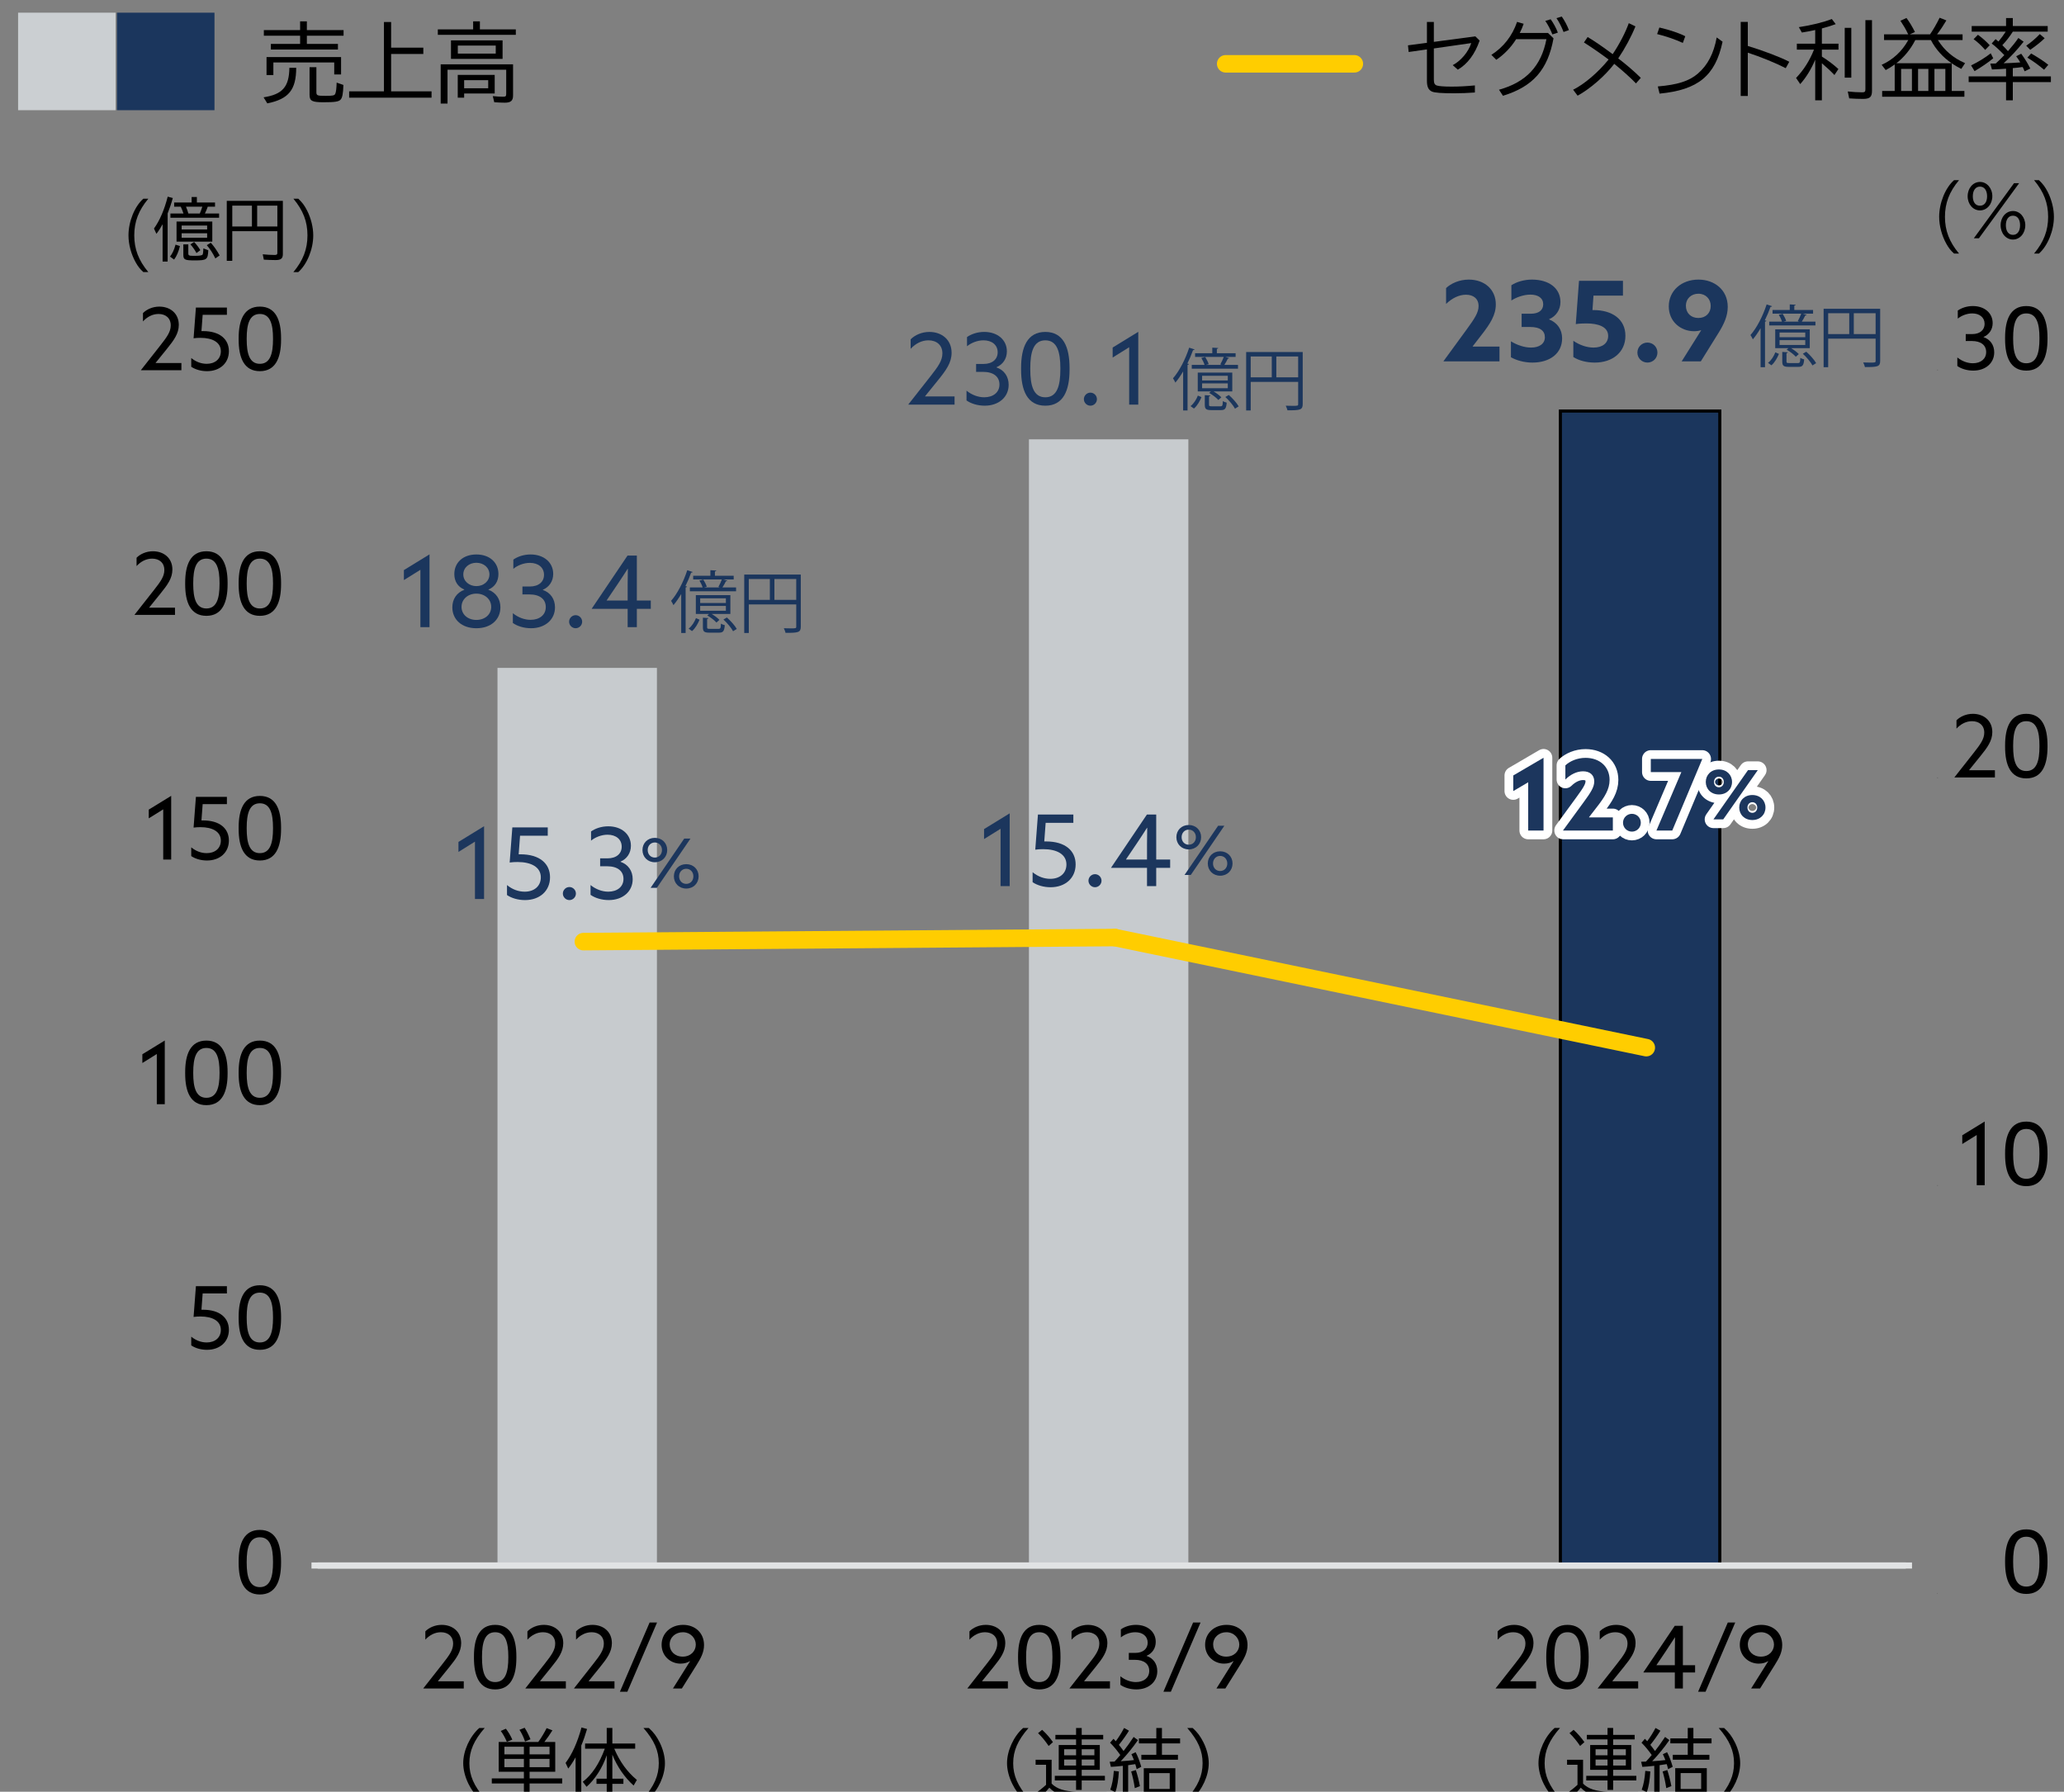 <?xml version="1.0" encoding="UTF-8"?>
<svg id="_レイヤー_3" data-name="レイヤー_3" xmlns="http://www.w3.org/2000/svg" width="334" height="290" version="1.1" viewBox="0 0 334 290">
  <rect x="0" y="0" width="334" height="290" fill="#808080" stroke="none"/>
  <!-- Generator: Adobe Illustrator 29.0.1, SVG Export Plug-In . SVG Version: 2.1.0 Build 192)  -->
  <g>
    <path d="M146.995,65.488v-.032l3.585-4.562c1.232-1.568,1.921-2.529,1.921-3.697,0-1.377-.977-2.113-2.257-2.113-1.104,0-2.097.528-2.881,1.377v-1.537c.672-.688,1.792-1.2,3.025-1.2,2.017,0,3.601,1.265,3.601,3.378,0,1.6-.896,2.832-2.193,4.434l-2.097,2.593.016.032h4.754v1.328h-7.475Z" fill="#1b365d"/>
    <path d="M156.403,64.816v-1.585c.865.704,1.905,1.072,2.865,1.072,1.44,0,2.465-.784,2.465-2.065,0-1.264-.944-2.049-2.657-2.049h-1.121v-1.279h1.185c1.473,0,2.305-.785,2.305-1.889,0-1.201-.944-1.938-2.289-1.938-.977,0-1.985.4-2.673.961v-1.489c.688-.479,1.665-.832,2.785-.832,2.145,0,3.666,1.28,3.666,3.153,0,1.184-.656,2.129-1.681,2.561v.032c1.249.433,1.969,1.473,1.969,2.817,0,1.984-1.601,3.377-3.874,3.377-1.152,0-2.225-.336-2.945-.848Z" fill="#1b365d"/>
    <path d="M165.235,59.838v-.288c0-3.329.992-5.826,3.921-5.826s3.922,2.497,3.922,5.826v.288c0,3.33-.993,5.826-3.922,5.826s-3.921-2.496-3.921-5.826ZM171.589,59.79v-.192c0-2.576-.496-4.514-2.433-4.514s-2.433,1.938-2.433,4.514v.192c0,2.577.496,4.514,2.433,4.514s2.433-1.937,2.433-4.514Z" fill="#1b365d"/>
    <path d="M175.395,64.607c0-.576.48-1.057,1.057-1.057s1.056.48,1.056,1.057-.48,1.057-1.056,1.057-1.057-.48-1.057-1.057Z" fill="#1b365d"/>
    <path d="M182.724,56.205l-2.673,1.664v-1.617l4.146-2.545v11.781h-1.473v-9.283Z" fill="#1b365d"/>
    <path d="M191.456,60.119c-.396.672-.814,1.287-1.254,1.805-.088-.176-.264-.528-.385-.693,1.012-1.145,2.002-3.059,2.618-4.961l.869.285c-.022.077-.11.121-.242.11-.264.737-.572,1.474-.924,2.179l.253.076c-.011.066-.077.121-.22.144v7.371h-.715v-6.315ZM194.426,64.278c-.264.627-.66,1.375-1.221,1.849l-.55-.396c.539-.407.957-1.111,1.188-1.705l.583.253ZM195.142,59.063h2.563l-.231-.089c.187-.329.429-.846.561-1.209h-4.643v-.595h2.784v-.901l.957.055c-.011.076-.077.132-.22.154v.692h3.037v.595h-1.672l.638.197c-.033.066-.11.1-.231.1-.132.285-.352.693-.561,1.001h2.211v.616h-7.481v-.616h2.068c-.088-.308-.308-.781-.517-1.122l.627-.154c.231.363.473.836.561,1.155l-.451.121ZM199.41,60.307v3.047h-3.025c.484.287.979.66,1.254.957l-.484.43c-.308-.352-.935-.836-1.485-1.145l.286-.242h-2.134v-3.047h5.589ZM198.684,61.582v-.758h-4.159v.758h4.159ZM198.684,62.837v-.781h-4.159v.781h4.159ZM195.647,65.5c0,.23.055.264.462.264h1.375c.319,0,.374-.088.396-.848.154.11.429.198.627.254-.077.979-.275,1.209-.946,1.209h-1.518c-.869,0-1.079-.176-1.079-.869v-1.551l.892.055c-.011.078-.066.133-.209.154v1.332ZM199.85,66.148c-.286-.539-.946-1.331-1.562-1.893l.561-.33c.605.539,1.298,1.31,1.595,1.849l-.594.374Z" fill="#1b365d"/>
    <path d="M210.806,56.973v8.428c0,.957-.418,1.012-2.464,1.012-.044-.209-.176-.539-.286-.748.396.012.771.022,1.078.022.869,0,.936,0,.936-.286v-3.586h-7.679v4.62h-.737v-9.462h9.153ZM202.39,57.699v3.377h3.41v-3.377h-3.41ZM206.538,61.076h3.532v-3.377h-3.532v3.377Z" fill="#1b365d"/>
  </g>
  <g>
    <path d="M233.594,58.488v-.036l3.745-5.132c1.26-1.729,1.927-2.719,1.927-3.781,0-1.188-.828-1.836-2.035-1.836-1.134,0-2.269.559-3.223,1.494v-2.574c.811-.756,2.143-1.369,3.673-1.369,2.557,0,4.375,1.604,4.375,4.016,0,1.711-.9,3.115-2.269,4.879l-1.477,1.909.018.036h4.321v2.395h-9.057Z" fill="#1b365d"/>
    <path d="M244.502,57.822v-2.574c1.044.629,2.197,1.008,3.259,1.008,1.332,0,2.232-.612,2.232-1.675,0-1.044-.792-1.656-2.359-1.656h-1.404v-2.144h1.458c1.386,0,2.035-.629,2.035-1.529,0-1.009-.81-1.566-2.071-1.566-1.098,0-2.287.432-3.079.953v-2.467c.81-.539,2.035-.918,3.331-.918,2.791,0,4.609,1.423,4.609,3.638,0,1.242-.72,2.305-1.836,2.772v.036c1.333.522,2.107,1.639,2.107,3.062,0,2.43-1.963,3.925-4.808,3.925-1.314,0-2.593-.36-3.475-.864Z" fill="#1b365d"/>
    <path d="M257.859,47.848l-.162,2.34h.198c2.935,0,5.132,1.441,5.132,4.16,0,2.646-2.053,4.339-4.97,4.339-1.333,0-2.593-.343-3.457-.9v-2.629c1.008.702,2.197,1.099,3.277,1.099,1.44,0,2.359-.721,2.359-1.891,0-1.513-1.674-2.017-3.511-2.017-.504,0-1.188.019-1.729.108l.522-7.004h7.112v2.395h-4.771Z" fill="#1b365d"/>
    <path d="M264.967,57.066c0-.919.738-1.621,1.621-1.621s1.621.702,1.621,1.621-.738,1.62-1.621,1.62-1.621-.702-1.621-1.62Z" fill="#1b365d"/>
    <path d="M274.851,45.254c2.593,0,4.735,1.675,4.735,4.412,0,1.439-.576,2.754-1.513,4.249l-2.845,4.573h-3.097l3.151-5.023-.018-.018c-.342.107-.72.162-1.134.162-2.143,0-4.087-1.549-4.087-4.016,0-2.521,2.035-4.34,4.808-4.34ZM276.831,49.521c0-1.116-.792-1.98-1.999-1.98-1.134,0-2.017.774-2.017,1.963,0,1.135.792,1.963,2.017,1.963s1.999-.828,1.999-1.945Z" fill="#1b365d"/>
    <path d="M284.903,53.119c-.396.672-.814,1.287-1.254,1.805-.088-.176-.264-.528-.385-.693,1.012-1.145,2.002-3.059,2.618-4.961l.869.285c-.022.077-.11.121-.242.11-.264.737-.572,1.474-.924,2.179l.253.076c-.011.066-.077.121-.22.144v7.371h-.715v-6.315ZM287.873,57.278c-.264.627-.66,1.375-1.221,1.849l-.55-.396c.539-.407.957-1.111,1.188-1.705l.583.253ZM288.588,52.063h2.563l-.231-.089c.187-.329.429-.846.561-1.209h-4.643v-.595h2.783v-.901l.957.055c-.011.076-.077.132-.22.154v.692h3.036v.595h-1.672l.638.197c-.033.066-.11.1-.231.1-.132.285-.352.693-.561,1.001h2.211v.616h-7.481v-.616h2.068c-.088-.308-.308-.781-.517-1.122l.627-.154c.231.363.473.836.561,1.155l-.451.121ZM292.857,53.307v3.047h-3.025c.484.287.979.66,1.254.957l-.484.43c-.308-.352-.935-.836-1.485-1.145l.286-.242h-2.134v-3.047h5.589ZM292.131,54.582v-.758h-4.159v.758h4.159ZM292.131,55.837v-.781h-4.159v.781h4.159ZM289.094,58.5c0,.23.055.264.462.264h1.375c.319,0,.374-.088.396-.848.154.11.429.198.627.254-.077.979-.275,1.209-.946,1.209h-1.518c-.869,0-1.079-.176-1.079-.869v-1.551l.891.055c-.011.078-.066.133-.209.154v1.332ZM293.297,59.148c-.286-.539-.946-1.331-1.562-1.893l.561-.33c.605.539,1.298,1.31,1.595,1.849l-.594.374Z" fill="#1b365d"/>
    <path d="M304.253,49.973v8.428c0,.957-.418,1.012-2.464,1.012-.044-.209-.176-.539-.286-.748.396.012.771.022,1.078.022.869,0,.936,0,.936-.286v-3.586h-7.679v4.62h-.737v-9.462h9.153ZM295.837,50.699v3.377h3.411v-3.377h-3.411ZM299.984,54.076h3.532v-3.377h-3.532v3.377Z" fill="#1b365d"/>
  </g>
  <rect id="_長方形_1174-3" data-name="長方形_1174-3" x=".457" y="-10.761" width="334" height="290" fill="none"/>
  <g>
    <path d="M232.028,3.556v3.222l6.71-.896.7.686c-.771,2.214-1.975,3.811-3.53,4.707l-.826-.729c1.331-.7,2.55-2.157,2.998-3.572l-6.052.869v5.015c0,.603.126.854.477.98.308.112,1.177.182,2.354.182,1.261,0,2.325-.056,3.81-.195v1.148c-1.135.084-2.199.126-3.361.126-2.031,0-3.096-.084-3.559-.267-.588-.252-.84-.771-.84-1.736v-5.099l-2.956.42-.112-1.079,3.068-.406v-3.375h1.12Z"/>
    <path d="M251.394,6.203c-.925,5.084-3.307,7.802-8.181,9.301l-.645-.98c4.398-1.219,6.85-3.838,7.676-8.181h-4.902c-.826,1.331-1.975,2.507-3.208,3.334l-.798-.799c1.975-1.261,3.39-3.081,4.16-5.337l1.064.309c-.168.504-.378.994-.631,1.484h4.567l.896.869ZM251.211,5.572c-.28-.729-.729-1.597-1.148-2.186l.868-.266c.435.588.91,1.457,1.163,2.157l-.883.294ZM253.018,5.18c-.294-.784-.728-1.639-1.148-2.241l.854-.266c.448.63.896,1.471,1.163,2.199l-.869.308Z"/>
    <path d="M256.918,5.992c1.233.743,2.367,1.527,4.049,2.773,1.092-1.624,2.073-3.516,2.605-5.015l1.078.519c-.658,1.639-1.681,3.544-2.787,5.183,1.345,1.022,2.619,2.13,3.655,3.152l-.784.896c-.812-.854-2.087-2.004-3.516-3.166-1.499,1.961-3.908,4.048-5.926,5.154l-.728-.966c1.793-.883,4.02-2.773,5.742-4.889-1.414-1.051-2.857-2.045-3.992-2.76l.603-.883Z"/>
    <path d="M272.321,6.945c-1.219-.561-2.815-1.106-4.161-1.429l.364-1.064c1.709.406,3.194.896,4.188,1.414l-.392,1.079ZM268.272,13.991c3.18-.267,5.085-.869,6.472-2.073,1.611-1.387,2.577-3.264,3.054-5.855l.952.687c-1.162,5.505-3.95,7.802-10.197,8.404l-.28-1.162Z"/>
    <path d="M282.834,3.541v3.895c2.689.826,5.253,1.807,6.71,2.563l-.575,1.036c-1.624-.84-4.104-1.849-6.135-2.507v7.003h-1.148V3.541h1.148Z"/>
    <path d="M293.739,9.662c-.63,1.514-1.442,2.844-2.423,3.95l-.673-.994c1.233-1.289,2.186-2.787,2.899-4.58h-2.773v-.967h2.97v-2.213c-.756.168-1.499.308-2.157.405l-.49-.868c2.031-.308,3.908-.771,5.337-1.316l.631.826c-.673.252-1.387.477-2.241.7v2.466h2.689v.967h-2.689v1.12c.966.603,1.849,1.261,2.675,2.018l-.644.966c-.547-.588-1.261-1.246-2.031-1.904v5.995h-1.079v-6.57ZM299.581,4.508v8.055h-1.065V4.508h1.065ZM302.928,3.261v11.459c0,.98-.351,1.288-1.457,1.288-.742,0-1.429-.028-2.228-.084l-.237-1.12c.784.084,1.652.14,2.325.14.434,0,.532-.098.532-.504V3.261h1.064Z"/>
    <path d="M306.604,10.433c-.448.337-.896.616-1.456.911l-.658-.854c1.82-.812,3.306-2.186,4.313-4.007h-3.922v-.924h3.908l-.042-.099-.028-.042c-.308-.672-.729-1.372-1.19-2.059l.98-.448c.463.616.925,1.372,1.373,2.269l-.841.379h3.278c.518-.729,1.078-1.724,1.555-2.689l1.093.434c-.49.827-.953,1.527-1.513,2.256h4.132v.924h-3.992c1.064,1.695,2.465,2.886,4.398,3.74l-.616.925c-.589-.294-1.121-.603-1.541-.896v4.469h2.045v.938h-13.307v-.938h2.03v-4.287ZM315.822,10.237c-1.429-.967-2.605-2.284-3.362-3.755h-2.521l-.056.099c-.687,1.372-1.835,2.76-3.012,3.656h8.951ZM307.641,11.147v3.572h1.751v-3.572h-1.751ZM310.386,14.72h1.667v-3.572h-1.667v3.572ZM313.034,14.72h1.766v-3.572h-1.766v3.572Z"/>
    <path d="M325.717,5.124c-.462.742-1.121,1.597-1.695,2.186.337.336.715.729.911.966.771-.882,1.246-1.484,1.681-2.129l.854.603c-1.079,1.358-2.228,2.592-3.236,3.488.827-.015,1.793-.07,2.592-.127l.098-.014c-.168-.294-.406-.645-.658-.994l.812-.406c.616.84,1.093,1.625,1.471,2.396l-.924.447c-.112-.279-.211-.504-.309-.686l-.182.014c-.505.07-.799.112-1.415.154v1.345h6.163v.924h-6.163v2.942h-1.093v-2.942h-6.051v-.924h6.051v-1.247c-.603.042-1.499.099-2.283.126l-.266-.952c.294,0,.392,0,.882-.014.378-.337,1.093-1.037,1.387-1.359-.854-.882-1.429-1.414-2.045-1.877l.63-.714c.169.14.309.266.463.392.42-.49.896-1.148,1.177-1.597h-5.505v-.91h5.561v-1.289h1.093v1.289h5.645v.91h-5.645ZM318.965,10.587c1.177-.574,2.283-1.246,3.18-1.961l.406.812c-.756.63-1.975,1.471-3.025,2.073l-.561-.925ZM321.249,8.08c-.603-.687-1.288-1.331-1.877-1.737l.7-.715c.785.575,1.387,1.121,1.905,1.695l-.729.757ZM327.888,7.394c.673-.448,1.555-1.19,2.199-1.877l.784.672c-.56.561-1.442,1.261-2.339,1.877l-.645-.672ZM330.774,11.287c-.757-.658-1.779-1.4-2.703-1.961l.616-.672c1.246.729,2.101,1.288,2.773,1.835l-.687.798Z"/>
  </g>
  <line x1="198.343" y1="10.329" x2="219.162" y2="10.329" fill="none" stroke="#ffcd00" stroke-linecap="round" stroke-miterlimit="10" stroke-width="2.835"/>
  <line x1="50.404" y1="253.387" x2="308.404" y2="253.387" fill="none" stroke="#e1e3e4" stroke-miterlimit="10" stroke-width=".992"/>
  <path d="M38.618,252.978v-.253c0-2.913.868-5.099,3.432-5.099s3.432,2.186,3.432,5.099v.253c0,2.913-.868,5.099-3.432,5.099s-3.432-2.186-3.432-5.099ZM44.178,252.936v-.168c0-2.256-.434-3.95-2.129-3.95s-2.129,1.694-2.129,3.95v.168c0,2.255.435,3.95,2.129,3.95s2.129-1.695,2.129-3.95Z"/>
  <g>
    <path d="M32.795,209.356l-.196,2.634h.267c2.703,0,4.174,1.316,4.174,3.249,0,1.947-1.471,3.236-3.544,3.236-.967,0-1.891-.267-2.549-.715v-1.414c.784.644,1.652.938,2.507.938,1.345,0,2.283-.785,2.283-2.031,0-1.457-1.372-2.172-3.277-2.172-.393,0-.771.015-1.135.07l.378-4.973h5.015v1.177h-3.922Z"/>
    <path d="M38.619,213.377v-.253c0-2.913.868-5.099,3.432-5.099s3.432,2.186,3.432,5.099v.253c0,2.913-.868,5.099-3.432,5.099s-3.432-2.186-3.432-5.099ZM44.179,213.335v-.169c0-2.255-.434-3.949-2.129-3.949s-2.129,1.694-2.129,3.949v.169c0,2.255.435,3.95,2.129,3.95s2.129-1.695,2.129-3.95Z"/>
  </g>
  <g>
    <path d="M25.375,170.598l-2.339,1.456v-1.414l3.628-2.228v10.31h-1.289v-8.124Z"/>
    <path d="M29.966,173.777v-.253c0-2.913.868-5.099,3.432-5.099s3.432,2.186,3.432,5.099v.253c0,2.913-.868,5.099-3.432,5.099s-3.432-2.186-3.432-5.099ZM35.527,173.735v-.169c0-2.255-.434-3.949-2.129-3.949s-2.129,1.694-2.129,3.949v.169c0,2.255.435,3.95,2.129,3.95s2.129-1.695,2.129-3.95Z"/>
    <path d="M38.619,173.777v-.253c0-2.913.868-5.099,3.432-5.099s3.432,2.186,3.432,5.099v.253c0,2.913-.868,5.099-3.432,5.099s-3.432-2.186-3.432-5.099ZM44.179,173.735v-.169c0-2.255-.434-3.949-2.129-3.949s-2.129,1.694-2.129,3.949v.169c0,2.255.435,3.95,2.129,3.95s2.129-1.695,2.129-3.95Z"/>
  </g>
  <g>
    <path d="M26.412,130.998l-2.339,1.456v-1.414l3.628-2.228v10.31h-1.289v-8.124Z"/>
    <path d="M32.795,130.157l-.196,2.634h.267c2.703,0,4.174,1.316,4.174,3.249,0,1.947-1.471,3.236-3.544,3.236-.967,0-1.891-.267-2.549-.715v-1.414c.784.644,1.652.938,2.507.938,1.345,0,2.283-.785,2.283-2.031,0-1.457-1.372-2.172-3.277-2.172-.393,0-.771.015-1.135.07l.378-4.973h5.015v1.177h-3.922Z"/>
    <path d="M38.619,134.178v-.253c0-2.913.868-5.099,3.432-5.099s3.432,2.186,3.432,5.099v.253c0,2.913-.868,5.099-3.432,5.099s-3.432-2.186-3.432-5.099ZM44.179,134.136v-.169c0-2.255-.434-3.949-2.129-3.949s-2.129,1.694-2.129,3.949v.169c0,2.255.435,3.95,2.129,3.95s2.129-1.695,2.129-3.95Z"/>
  </g>
  <g>
    <path d="M21.776,99.521v-.028l3.138-3.992c1.079-1.372,1.681-2.213,1.681-3.235,0-1.205-.854-1.849-1.975-1.849-.967,0-1.835.462-2.521,1.204v-1.345c.588-.603,1.569-1.051,2.647-1.051,1.765,0,3.151,1.106,3.151,2.956,0,1.4-.784,2.479-1.919,3.88l-1.835,2.27.015.027h4.16v1.163h-6.542Z"/>
    <path d="M29.966,94.577v-.253c0-2.913.868-5.099,3.432-5.099s3.432,2.186,3.432,5.099v.253c0,2.913-.868,5.099-3.432,5.099s-3.432-2.186-3.432-5.099ZM35.527,94.535v-.168c0-2.256-.434-3.95-2.129-3.95s-2.129,1.694-2.129,3.95v.168c0,2.255.435,3.95,2.129,3.95s2.129-1.695,2.129-3.95Z"/>
    <path d="M38.619,94.577v-.253c0-2.913.868-5.099,3.432-5.099s3.432,2.186,3.432,5.099v.253c0,2.913-.868,5.099-3.432,5.099s-3.432-2.186-3.432-5.099ZM44.179,94.535v-.168c0-2.256-.434-3.95-2.129-3.95s-2.129,1.694-2.129,3.95v.168c0,2.255.435,3.95,2.129,3.95s2.129-1.695,2.129-3.95Z"/>
  </g>
  <g>
    <path d="M22.812,59.922v-.028l3.138-3.992c1.079-1.372,1.681-2.213,1.681-3.235,0-1.205-.854-1.849-1.975-1.849-.967,0-1.835.462-2.521,1.204v-1.345c.588-.603,1.568-1.051,2.647-1.051,1.765,0,3.151,1.106,3.151,2.956,0,1.4-.784,2.479-1.919,3.88l-1.835,2.27.015.027h4.16v1.163h-6.542Z"/>
    <path d="M32.795,50.957l-.196,2.634h.267c2.703,0,4.174,1.316,4.174,3.249,0,1.947-1.471,3.236-3.544,3.236-.967,0-1.891-.267-2.549-.715v-1.414c.784.644,1.652.938,2.507.938,1.345,0,2.283-.785,2.283-2.031,0-1.457-1.372-2.172-3.277-2.172-.393,0-.771.015-1.135.07l.378-4.973h5.015v1.177h-3.922Z"/>
    <path d="M38.619,54.978v-.253c0-2.913.868-5.099,3.432-5.099s3.432,2.186,3.432,5.099v.253c0,2.913-.868,5.099-3.432,5.099s-3.432-2.186-3.432-5.099ZM44.179,54.936v-.168c0-2.256-.434-3.95-2.129-3.95s-2.129,1.694-2.129,3.95v.168c0,2.255.435,3.95,2.129,3.95s2.129-1.695,2.129-3.95Z"/>
  </g>
  <rect x="80.504" y="108.102" width="25.8" height="145.284" fill="#c7cbce"/>
  <rect x="166.504" y="71.108" width="25.8" height="182.279" fill="#c7cbce"/>
  <rect x="252.504" y="66.53" width="25.8" height="186.857" fill="#1b365d" stroke="#000" stroke-miterlimit="10" stroke-width=".5"/>
  <line x1="51.404" y1="253.387" x2="309.404" y2="253.387" fill="none" stroke="#e1e3e4" stroke-miterlimit="10" stroke-width=".992"/>
  <path d="M313.508,257.881c0,.028-.012.045-.031.045-.021,0-.032-.017-.032-.045,0-.027.012-.045.032-.045.02,0,.031.018.031.045ZM313.455,257.881c0,.022.009.037.022.037.013,0,.021-.015.021-.037s-.009-.036-.022-.036c-.013,0-.021.014-.021.036Z"/>
  <g>
    <path d="M313.474,191.848s-.014.005-.021.006l-.002-.008c.01-.002.021-.006.025-.01h.008v.089h-.011v-.077Z"/>
    <path d="M313.584,191.881c0,.028-.012.045-.031.045-.021,0-.032-.017-.032-.045,0-.027.012-.045.032-.045.02,0,.031.018.031.045ZM313.531,191.881c0,.022.009.037.022.037.013,0,.021-.015.021-.037s-.009-.036-.022-.036c-.013,0-.021.014-.021.036Z"/>
  </g>
  <g>
    <path d="M313.446,125.916c.003-.012.013-.022.026-.032l.003-.002c.016-.01.02-.015.02-.022,0-.009-.008-.015-.019-.015-.009,0-.016.004-.022.012l-.007-.006c.009-.01.018-.015.029-.015.017,0,.029.011.029.023,0,.012-.004.017-.023.028l-.004.003c-.013.008-.021.018-.021.024h.05v.01h-.061v-.009Z"/>
    <path d="M313.584,125.881c0,.028-.012.045-.031.045-.021,0-.032-.017-.032-.045,0-.027.012-.045.032-.045.02,0,.031.018.031.045ZM313.531,125.881c0,.022.009.037.022.037.013,0,.021-.015.021-.037s-.009-.036-.022-.036c-.013,0-.021.014-.021.036Z"/>
  </g>
  <g>
    <path d="M313.469,59.875c.016,0,.023-.006.023-.016,0-.009-.007-.015-.019-.015-.009,0-.015.003-.021.01l-.007-.006c.007-.008.018-.013.027-.013.018,0,.029.01.029.022,0,.011-.008.019-.021.02h0c.016.002.024.01.024.023,0,.016-.013.024-.033.024-.013,0-.022-.003-.03-.012l.007-.006c.006.006.014.01.023.01.014,0,.022-.007.022-.018,0-.012-.009-.018-.027-.018h-.007v-.008h.007Z"/>
    <path d="M313.584,59.881c0,.028-.012.045-.031.045-.021,0-.032-.017-.032-.045,0-.027.012-.045.032-.045.02,0,.031.018.031.045ZM313.531,59.881c0,.022.009.037.022.037.013,0,.021-.015.021-.037s-.009-.036-.022-.036c-.013,0-.021.014-.021.036Z"/>
  </g>
  <line x1="180.404" y1="151.747" x2="94.404" y2="152.407" fill="none" stroke="#ffcd00" stroke-linecap="round" stroke-miterlimit="10" stroke-width="2.835"/>
  <line x1="266.404" y1="169.567" x2="180.404" y2="151.747" fill="none" stroke="#ffcd00" stroke-linecap="round" stroke-miterlimit="10" stroke-width="2.835"/>
  <g>
    <path d="M23.2,44.04c-.55-.495-.857-.891-1.254-1.595-.727-1.31-1.155-2.894-1.155-4.346,0-2.244.99-4.697,2.409-5.94h.804c-1.573,1.881-2.277,3.718-2.277,5.94s.704,4.06,2.277,5.94h-.804Z"/>
    <path d="M27.127,42.335h-.814v-6.04c-.308.562-.627,1.067-1.001,1.552l-.396-.858c.935-1.298,1.672-3.015,2.222-5.159l.825.22c-.242.891-.572,1.859-.836,2.497v7.789ZM27.512,41.532c.386-.484.683-1.134.892-1.937l.715.231c-.209.891-.539,1.65-.946,2.189l-.66-.484ZM34.795,32.774v.683h-1.177c-.121.363-.309.814-.463,1.1h2.3v.683h-7.877v-.683h2.112c-.11-.352-.297-.813-.44-1.1h-1.067v-.683h2.828v-.891h.847v.891h2.938ZM34.354,39.111h-5.786v-3.256h5.786v3.256ZM29.394,37.143h4.125v-.639h-4.125v.639ZM29.394,38.474h4.125v-.715h-4.125v.715ZM30.472,39.552v1.452c0,.363.121.407.968.407.88,0,1.266-.066,1.354-.22.055-.1.099-.451.121-.99l.792.308c-.077,1.519-.231,1.64-2.212,1.64-1.584,0-1.826-.121-1.826-.892v-1.705h.804ZM30.098,33.457c.143.319.297.781.385,1.1h1.849c.143-.33.297-.736.406-1.1h-2.64ZM31.792,40.96c-.21-.418-.562-.936-.979-1.408l.604-.385c.407.429.76.902,1.002,1.331l-.627.462ZM34.85,41.829c-.406-.836-.891-1.584-1.386-2.146l.649-.396c.527.594,1.001,1.275,1.43,2.057l-.693.484Z"/>
    <path d="M45.773,41.125c0,.715-.309.968-1.178.968-.583,0-1.386-.032-1.903-.065l-.176-.869c.616.065,1.354.109,1.925.109.33,0,.44-.076.44-.329v-3.521h-7.294v4.797h-.892v-9.703h9.077v8.614ZM37.588,36.658h3.18v-3.377h-3.18v3.377ZM44.882,33.281h-3.268v3.377h3.268v-3.377Z"/>
    <path d="M47.477,44.04c1.573-1.881,2.277-3.729,2.277-5.94,0-2.233-.693-4.038-2.277-5.94h.792c.66.627,1.001,1.089,1.431,1.925.627,1.243.99,2.706.99,4.016,0,2.233-1.002,4.687-2.421,5.94h-.792Z"/>
  </g>
  <g>
    <path d="M68.506,273.29v-.028l3.138-3.992c1.079-1.372,1.681-2.213,1.681-3.235,0-1.205-.854-1.849-1.975-1.849-.967,0-1.835.462-2.521,1.204v-1.345c.588-.603,1.569-1.051,2.647-1.051,1.765,0,3.151,1.106,3.151,2.956,0,1.4-.784,2.479-1.919,3.88l-1.835,2.27.015.027h4.16v1.163h-6.542Z"/>
    <path d="M76.696,268.346v-.253c0-2.913.868-5.099,3.432-5.099s3.432,2.186,3.432,5.099v.253c0,2.913-.868,5.099-3.432,5.099s-3.432-2.186-3.432-5.099ZM82.257,268.304v-.168c0-2.256-.434-3.95-2.129-3.95s-2.129,1.694-2.129,3.95v.168c0,2.255.435,3.95,2.129,3.95s2.129-1.695,2.129-3.95Z"/>
    <path d="M85.025,273.29v-.028l3.138-3.992c1.079-1.372,1.681-2.213,1.681-3.235,0-1.205-.854-1.849-1.975-1.849-.967,0-1.835.462-2.521,1.204v-1.345c.588-.603,1.569-1.051,2.647-1.051,1.765,0,3.151,1.106,3.151,2.956,0,1.4-.784,2.479-1.919,3.88l-1.835,2.27.015.027h4.16v1.163h-6.542Z"/>
    <path d="M92.894,273.29v-.028l3.138-3.992c1.079-1.372,1.681-2.213,1.681-3.235,0-1.205-.854-1.849-1.975-1.849-.967,0-1.835.462-2.521,1.204v-1.345c.588-.603,1.568-1.051,2.647-1.051,1.765,0,3.151,1.106,3.151,2.956,0,1.4-.784,2.479-1.919,3.88l-1.835,2.27.015.027h4.16v1.163h-6.542Z"/>
    <path d="M106.323,262.616l-4.805,11.206h-1.205l4.805-11.206h1.205Z"/>
    <path d="M111.629,268.863c-.337.225-.854.406-1.499.406-1.639,0-3.068-1.246-3.068-3.054,0-1.862,1.485-3.222,3.475-3.222,1.961,0,3.39,1.317,3.39,3.264,0,1.191-.519,2.13-1.219,3.25l-2.367,3.782h-1.442l2.759-4.398-.027-.028ZM112.595,266.188c0-1.037-.854-2.003-2.101-2.003-1.135,0-2.13.784-2.13,1.988,0,1.093.841,1.962,2.115,1.962,1.289,0,2.115-.896,2.115-1.947Z"/>
  </g>
  <g>
    <path d="M156.555,273.29v-.028l3.138-3.992c1.079-1.372,1.681-2.213,1.681-3.235,0-1.205-.854-1.849-1.975-1.849-.967,0-1.835.462-2.521,1.204v-1.345c.588-.603,1.569-1.051,2.647-1.051,1.765,0,3.151,1.106,3.151,2.956,0,1.4-.784,2.479-1.919,3.88l-1.835,2.27.015.027h4.16v1.163h-6.542Z"/>
    <path d="M164.745,268.346v-.253c0-2.913.868-5.099,3.432-5.099s3.432,2.186,3.432,5.099v.253c0,2.913-.868,5.099-3.432,5.099s-3.432-2.186-3.432-5.099ZM170.306,268.304v-.168c0-2.256-.434-3.95-2.129-3.95s-2.129,1.694-2.129,3.95v.168c0,2.255.435,3.95,2.129,3.95s2.129-1.695,2.129-3.95Z"/>
    <path d="M173.074,273.29v-.028l3.138-3.992c1.079-1.372,1.681-2.213,1.681-3.235,0-1.205-.854-1.849-1.975-1.849-.967,0-1.835.462-2.521,1.204v-1.345c.588-.603,1.569-1.051,2.647-1.051,1.765,0,3.151,1.106,3.151,2.956,0,1.4-.784,2.479-1.919,3.88l-1.835,2.27.015.027h4.16v1.163h-6.542Z"/>
    <path d="M181.307,272.702v-1.387c.757.616,1.667.938,2.508.938,1.261,0,2.157-.687,2.157-1.808,0-1.106-.827-1.793-2.326-1.793h-.98v-1.12h1.037c1.288,0,2.017-.687,2.017-1.653,0-1.051-.826-1.694-2.003-1.694-.854,0-1.736.35-2.339.84v-1.303c.603-.42,1.456-.729,2.438-.729,1.877,0,3.207,1.121,3.207,2.76,0,1.036-.574,1.863-1.471,2.241v.028c1.093.378,1.723,1.288,1.723,2.465,0,1.737-1.4,2.956-3.39,2.956-1.008,0-1.947-.294-2.577-.742Z"/>
    <path d="M194.274,262.616l-4.805,11.206h-1.205l4.805-11.206h1.205Z"/>
    <path d="M199.579,268.863c-.337.225-.854.406-1.499.406-1.639,0-3.068-1.246-3.068-3.054,0-1.862,1.485-3.222,3.475-3.222,1.961,0,3.39,1.317,3.39,3.264,0,1.191-.519,2.13-1.219,3.25l-2.367,3.782h-1.443l2.76-4.398-.027-.028ZM200.545,266.188c0-1.037-.854-2.003-2.101-2.003-1.135,0-2.13.784-2.13,1.988,0,1.093.841,1.962,2.115,1.962,1.289,0,2.115-.896,2.115-1.947Z"/>
  </g>
  <g>
    <path d="M242.029,273.29v-.028l3.138-3.992c1.079-1.372,1.681-2.213,1.681-3.235,0-1.205-.854-1.849-1.975-1.849-.967,0-1.835.462-2.521,1.204v-1.345c.588-.603,1.569-1.051,2.647-1.051,1.765,0,3.151,1.106,3.151,2.956,0,1.4-.784,2.479-1.919,3.88l-1.835,2.27.015.027h4.16v1.163h-6.542Z"/>
    <path d="M250.22,268.346v-.253c0-2.913.868-5.099,3.432-5.099s3.432,2.186,3.432,5.099v.253c0,2.913-.868,5.099-3.432,5.099s-3.432-2.186-3.432-5.099ZM255.78,268.304v-.168c0-2.256-.434-3.95-2.129-3.95s-2.129,1.694-2.129,3.95v.168c0,2.255.435,3.95,2.129,3.95s2.129-1.695,2.129-3.95Z"/>
    <path d="M258.549,273.29v-.028l3.138-3.992c1.079-1.372,1.681-2.213,1.681-3.235,0-1.205-.854-1.849-1.975-1.849-.967,0-1.835.462-2.521,1.204v-1.345c.588-.603,1.569-1.051,2.647-1.051,1.765,0,3.151,1.106,3.151,2.956,0,1.4-.784,2.479-1.919,3.88l-1.835,2.27.015.027h4.16v1.163h-6.542Z"/>
    <path d="M271.025,270.698h-5.085v-.027l5.071-7.522h1.316v6.374h1.976v1.176h-1.976v2.592h-1.303v-2.592ZM271.054,265.025h-.028c-.406.645-.91,1.415-1.429,2.186l-1.541,2.283.015.028h2.955v-2.186c0-.742.015-1.597.028-2.312Z"/>
    <path d="M280.799,262.616l-4.805,11.206h-1.205l4.805-11.206h1.205Z"/>
    <path d="M286.104,268.863c-.337.225-.854.406-1.499.406-1.639,0-3.068-1.246-3.068-3.054,0-1.862,1.485-3.222,3.475-3.222,1.961,0,3.39,1.317,3.39,3.264,0,1.191-.519,2.13-1.219,3.25l-2.367,3.782h-1.443l2.76-4.398-.027-.028ZM287.07,266.188c0-1.037-.854-2.003-2.101-2.003-1.135,0-2.13.784-2.13,1.988,0,1.093.841,1.962,2.115,1.962,1.289,0,2.115-.896,2.115-1.947Z"/>
  </g>
  <g>
    <path d="M316.209,41.04c-.55-.495-.857-.891-1.254-1.595-.727-1.31-1.155-2.894-1.155-4.346,0-2.244.99-4.697,2.409-5.94h.804c-1.573,1.881-2.277,3.718-2.277,5.94s.704,4.06,2.277,5.94h-.804Z"/>
    <path d="M322.402,31.755c0,1.299-.869,2.3-2.003,2.3-1.122,0-1.991-1.001-1.991-2.289,0-1.309.869-2.321,2.003-2.321,1.11,0,1.991,1.023,1.991,2.311ZM319.244,31.766c0,.958.43,1.529,1.155,1.529.716,0,1.155-.583,1.155-1.518,0-.969-.439-1.573-1.155-1.573-.704,0-1.155.604-1.155,1.562ZM326.736,29.653l-6.502,8.912h-.825l6.502-8.912h.825ZM327.737,36.453c0,1.309-.869,2.321-2.002,2.321-1.122,0-1.991-1.013-1.991-2.321s.869-2.3,2.014-2.3c1.11,0,1.979,1.013,1.979,2.3ZM324.591,36.453c0,.968.44,1.562,1.155,1.562.704,0,1.145-.594,1.145-1.562,0-.957-.429-1.541-1.155-1.541-.704,0-1.145.595-1.145,1.541Z"/>
    <path d="M329.155,41.04c1.573-1.881,2.277-3.729,2.277-5.94,0-2.233-.693-4.038-2.277-5.94h.792c.66.627,1.001,1.089,1.431,1.925.627,1.243.99,2.706.99,4.016,0,2.233-1.002,4.687-2.421,5.94h-.792Z"/>
  </g>
  <g>
    <path d="M161.915,134.143l-2.673,1.665v-1.616l4.146-2.545v11.78h-1.473v-9.284Z" fill="#1c365d"/>
    <path d="M169.21,133.183l-.224,3.009h.304c3.089,0,4.77,1.505,4.77,3.714,0,2.226-1.681,3.698-4.05,3.698-1.104,0-2.161-.305-2.913-.816v-1.617c.896.736,1.889,1.072,2.865,1.072,1.537,0,2.609-.896,2.609-2.32,0-1.665-1.568-2.481-3.746-2.481-.448,0-.88.017-1.296.08l.432-5.683h5.73v1.345h-4.482Z" fill="#1c365d"/>
    <path d="M176.138,142.547c0-.576.48-1.057,1.057-1.057s1.056.48,1.056,1.057-.48,1.057-1.056,1.057-1.057-.48-1.057-1.057Z" fill="#1c365d"/>
    <path d="M185.612,140.465h-5.811v-.031l5.794-8.596h1.505v7.283h2.257v1.344h-2.257v2.962h-1.489v-2.962ZM185.644,133.982h-.032c-.464.736-1.041,1.617-1.633,2.498l-1.761,2.608.016.032h3.377v-2.497c0-.849.016-1.825.032-2.642Z" fill="#1c365d"/>
    <path d="M190.363,135.5c0-1.111.825-1.969,2.002-1.969s2.002.857,2.002,1.969-.825,1.98-2.002,1.98-2.002-.869-2.002-1.98ZM193.521,135.5c0-.693-.484-1.221-1.155-1.221s-1.155.527-1.155,1.221c0,.704.484,1.221,1.155,1.221s1.155-.517,1.155-1.221ZM197.118,133.651h1.012l-5.435,7.966h-1.012l5.435-7.966ZM199.451,139.758c0,1.111-.825,1.98-2.002,1.98s-2.002-.869-2.002-1.98.825-1.97,2.002-1.97,2.002.858,2.002,1.97ZM196.293,139.758c0,.703.484,1.221,1.155,1.221s1.155-.518,1.155-1.221c0-.693-.484-1.222-1.155-1.222s-1.155.528-1.155,1.222Z" fill="#1c365d"/>
  </g>
  <g>
    <path d="M247.296,126.615l-2.417,1.424v-2.528l4.898-2.865v11.78h-2.481v-7.811Z" fill="#1c365d" stroke="#fff" stroke-linejoin="round" stroke-width="2.835"/>
    <path d="M252.942,134.426v-.031l3.33-4.562c1.121-1.536,1.713-2.416,1.713-3.361,0-1.057-.736-1.633-1.809-1.633-1.008,0-2.017.496-2.865,1.329v-2.289c.721-.673,1.905-1.216,3.266-1.216,2.273,0,3.89,1.424,3.89,3.568,0,1.521-.8,2.77-2.017,4.338l-1.312,1.697.016.031h3.841v2.129h-8.051Z" fill="#1c365d" stroke="#fff" stroke-linejoin="round" stroke-width="2.835"/>
    <path d="M262.639,133.162c0-.816.656-1.441,1.441-1.441s1.44.625,1.44,1.441-.656,1.44-1.44,1.44-1.441-.624-1.441-1.44Z" fill="#1c365d" stroke="#fff" stroke-linejoin="round" stroke-width="2.835"/>
    <path d="M272.081,124.967h-4.946v-2.129h8.323v.031l-4.85,11.557h-2.561l4.034-9.459Z" fill="#1c365d" stroke="#fff" stroke-linejoin="round" stroke-width="2.835"/>
    <path d="M276.032,126.565c0-1.144.858-2.024,2.124-2.024s2.123.881,2.123,2.024-.858,2.024-2.123,2.024-2.124-.881-2.124-2.024ZM282.864,124.65h1.584l-5.589,7.966h-1.584l5.589-7.966ZM278.948,126.565c0-.495-.33-.858-.792-.858s-.792.363-.792.858.33.858.792.858.792-.363.792-.858ZM285.692,130.702c0,1.144-.858,2.024-2.124,2.024s-2.123-.881-2.123-2.024.858-2.024,2.123-2.024,2.124.88,2.124,2.024ZM282.776,130.702c0,.495.33.858.792.858s.792-.363.792-.858-.33-.858-.792-.858-.792.363-.792.858Z" fill="#1c365d" stroke="#fff" stroke-linejoin="round" stroke-width="2.835"/>
  </g>
  <g>
    <path d="M247.296,126.615l-2.417,1.425v-2.528l4.898-2.865v11.78h-2.481v-7.812Z" fill="#1c365d"/>
    <path d="M252.942,134.427v-.032l3.33-4.562c1.121-1.536,1.713-2.417,1.713-3.361,0-1.057-.736-1.633-1.809-1.633-1.008,0-2.017.496-2.865,1.329v-2.289c.721-.673,1.905-1.217,3.266-1.217,2.273,0,3.89,1.424,3.89,3.569,0,1.521-.8,2.769-2.017,4.338l-1.312,1.696.016.032h3.841v2.129h-8.051Z" fill="#1c365d"/>
    <path d="M262.639,133.162c0-.816.656-1.44,1.441-1.44s1.44.624,1.44,1.44-.656,1.441-1.44,1.441-1.441-.625-1.441-1.441Z" fill="#1c365d"/>
    <path d="M272.081,124.967h-4.946v-2.129h8.323v.032l-4.85,11.557h-2.561l4.034-9.46Z" fill="#1c365d"/>
    <path d="M276.032,126.566c0-1.145.858-2.025,2.124-2.025s2.123.881,2.123,2.025-.858,2.023-2.123,2.023-2.124-.88-2.124-2.023ZM282.864,124.651h1.584l-5.589,7.966h-1.584l5.589-7.966ZM278.948,126.566c0-.496-.33-.859-.792-.859s-.792.363-.792.859.33.857.792.857.792-.363.792-.857ZM285.692,130.703c0,1.144-.858,2.023-2.124,2.023s-2.123-.88-2.123-2.023.858-2.025,2.123-2.025,2.124.881,2.124,2.025ZM282.776,130.703c0,.494.33.857.792.857s.792-.363.792-.857-.33-.859-.792-.859-.792.363-.792.859Z" fill="#1c365d"/>
  </g>
  <path d="M324.467,252.889v-.254c0-2.912.868-5.098,3.432-5.098s3.432,2.186,3.432,5.098v.254c0,2.912-.868,5.098-3.432,5.098s-3.432-2.186-3.432-5.098ZM330.028,252.846v-.168c0-2.256-.434-3.949-2.129-3.949s-2.129,1.693-2.129,3.949v.168c0,2.256.435,3.951,2.129,3.951s2.129-1.695,2.129-3.951Z"/>
  <g>
    <path d="M319.877,183.709l-2.339,1.455v-1.414l3.628-2.227v10.309h-1.289v-8.123Z"/>
    <path d="M324.468,186.889v-.254c0-2.912.868-5.098,3.432-5.098s3.432,2.186,3.432,5.098v.254c0,2.912-.868,5.098-3.432,5.098s-3.432-2.186-3.432-5.098ZM330.029,186.846v-.168c0-2.256-.434-3.949-2.129-3.949s-2.129,1.693-2.129,3.949v.168c0,2.256.435,3.951,2.129,3.951s2.129-1.695,2.129-3.951Z"/>
  </g>
  <g>
    <path d="M316.278,125.832v-.027l3.138-3.992c1.079-1.373,1.681-2.213,1.681-3.236,0-1.205-.854-1.848-1.975-1.848-.967,0-1.835.461-2.521,1.203v-1.344c.588-.604,1.569-1.051,2.647-1.051,1.765,0,3.151,1.105,3.151,2.955,0,1.4-.784,2.48-1.919,3.881l-1.835,2.27.015.027h4.16v1.162h-6.542Z"/>
    <path d="M324.468,120.889v-.254c0-2.912.868-5.098,3.432-5.098s3.432,2.186,3.432,5.098v.254c0,2.912-.868,5.098-3.432,5.098s-3.432-2.186-3.432-5.098ZM330.029,120.846v-.168c0-2.256-.434-3.949-2.129-3.949s-2.129,1.693-2.129,3.949v.168c0,2.256.435,3.951,2.129,3.951s2.129-1.695,2.129-3.951Z"/>
  </g>
  <g>
    <path d="M316.74,59.244v-1.387c.757.617,1.667.939,2.508.939,1.26,0,2.156-.688,2.156-1.809,0-1.105-.826-1.793-2.325-1.793h-.98v-1.119h1.037c1.288,0,2.017-.688,2.017-1.654,0-1.051-.826-1.693-2.003-1.693-.854,0-1.736.35-2.339.84v-1.303c.603-.42,1.457-.729,2.438-.729,1.877,0,3.207,1.121,3.207,2.76,0,1.035-.574,1.863-1.471,2.24v.029c1.093.377,1.723,1.287,1.723,2.465,0,1.736-1.4,2.955-3.39,2.955-1.008,0-1.946-.293-2.577-.742Z"/>
    <path d="M324.467,54.889v-.254c0-2.912.868-5.098,3.432-5.098s3.432,2.186,3.432,5.098v.254c0,2.912-.868,5.098-3.432,5.098s-3.432-2.186-3.432-5.098ZM330.028,54.846v-.168c0-2.256-.434-3.949-2.129-3.949s-2.129,1.693-2.129,3.949v.168c0,2.256.435,3.951,2.129,3.951s2.129-1.695,2.129-3.951Z"/>
  </g>
  <g>
    <path d="M42.654,15.752c3.067-.477,4.132-1.695,4.174-4.776h1.107c-.015,3.571-1.219,5.057-4.679,5.757l-.603-.98ZM48.565,3.453h1.093v1.415h5.939v.91h-5.939v1.331h5.028v.91h-10.855v-.91h4.734v-1.331h-5.869v-.91h5.869v-1.415ZM55.191,12.054h-1.106v-1.947h-9.848v2.046h-1.106v-2.914h12.061v2.815ZM51.199,10.877v4.049c0,.532.153.588,1.471.588,1.19,0,1.457-.056,1.583-.336.126-.294.195-.826.224-1.808l1.093.379c-.042,1.387-.168,2.073-.462,2.381-.295.322-.911.421-2.746.421-1.877,0-2.269-.211-2.269-1.219v-4.455h1.106Z"/>
    <path d="M68.504,7.712v1.022h-5.211v6.051h6.541v1.022h-13.335v-1.022h5.631V3.565h1.163v4.146h5.211Z"/>
    <path d="M83.471,4.756v.883h-12.621v-.883h5.715v-1.303h1.093v1.303h5.813ZM83.023,15.485c0,.812-.379,1.135-1.317,1.135-.378,0-1.12-.027-1.723-.069l-.238-.995c.673.07,1.177.099,1.653.099.42,0,.518-.085.518-.435v-3.937h-9.497v5.478h-1.106v-6.346h11.711v5.07ZM81.328,9.532h-8.349v-2.997h8.349v2.997ZM80.053,15.136h-4.945v.672h-1.036v-3.684h5.981v3.012ZM74.085,8.678h6.136v-1.303h-6.136v1.303ZM75.108,12.979v1.303h3.895v-1.303h-3.895Z"/>
  </g>
  <rect x="2.927" y="2.053" width="15.783" height="15.783" fill="#cbcfd2"/>
  <rect x="18.927" y="2.053" width="15.783" height="15.783" fill="#1b365d"/>
  <g>
    <path d="M68.031,92.225l-2.673,1.664v-1.617l4.146-2.545v11.781h-1.473v-9.283Z" fill="#1b365d"/>
    <path d="M73.198,98.291c0-1.312.704-2.369,1.937-2.834v-.031c-1.057-.449-1.617-1.346-1.617-2.514,0-1.84,1.393-3.169,3.569-3.169s3.569,1.329,3.569,3.169c0,1.168-.56,2.064-1.617,2.514v.031c1.232.465,1.937,1.521,1.937,2.834,0,1.984-1.521,3.393-3.89,3.393s-3.89-1.408-3.89-3.393ZM79.488,98.227c0-1.265-1.072-2.145-2.401-2.145s-2.401.88-2.401,2.145,1.056,2.113,2.401,2.113,2.401-.849,2.401-2.113ZM79.2,92.977c0-1.104-.928-1.889-2.113-1.889s-2.113.784-2.113,1.889.96,1.889,2.113,1.889,2.113-.785,2.113-1.889Z" fill="#1b365d"/>
    <path d="M82.99,100.836v-1.585c.865.704,1.905,1.072,2.865,1.072,1.44,0,2.465-.784,2.465-2.065,0-1.264-.944-2.049-2.657-2.049h-1.121v-1.279h1.185c1.473,0,2.305-.785,2.305-1.889,0-1.201-.944-1.938-2.289-1.938-.977,0-1.985.4-2.673.961v-1.489c.688-.479,1.665-.832,2.785-.832,2.145,0,3.666,1.28,3.666,3.153,0,1.184-.656,2.129-1.681,2.561v.032c1.249.433,1.969,1.473,1.969,2.817,0,1.984-1.601,3.377-3.874,3.377-1.152,0-2.225-.336-2.945-.848Z" fill="#1b365d"/>
    <path d="M92.094,100.627c0-.576.48-1.057,1.057-1.057s1.056.48,1.056,1.057-.48,1.057-1.056,1.057-1.057-.48-1.057-1.057Z" fill="#1b365d"/>
    <path d="M101.568,98.547h-5.811v-.032l5.794-8.596h1.505v7.283h2.257v1.345h-2.257v2.961h-1.489v-2.961ZM101.6,92.064h-.032c-.464.736-1.041,1.616-1.633,2.496l-1.761,2.609.016.032h3.377v-2.497c0-.848.016-1.824.032-2.641Z" fill="#1b365d"/>
    <path d="M110.235,96.139c-.396.672-.814,1.287-1.254,1.805-.088-.176-.264-.528-.385-.693,1.012-1.145,2.002-3.059,2.618-4.961l.869.285c-.022.077-.11.121-.242.11-.264.737-.572,1.474-.924,2.179l.253.076c-.011.066-.077.121-.22.144v7.371h-.715v-6.315ZM113.205,100.298c-.264.627-.66,1.375-1.221,1.849l-.55-.396c.539-.407.957-1.111,1.188-1.705l.583.253ZM113.921,95.083h2.563l-.231-.089c.187-.329.429-.846.561-1.209h-4.643v-.595h2.784v-.901l.957.055c-.011.076-.077.132-.22.154v.692h3.037v.595h-1.672l.638.197c-.033.066-.11.1-.231.1-.132.285-.352.693-.561,1.001h2.211v.616h-7.481v-.616h2.068c-.088-.308-.308-.781-.517-1.122l.627-.154c.231.363.473.836.561,1.155l-.451.121ZM118.189,96.326v3.047h-3.025c.484.287.979.66,1.254.957l-.484.43c-.308-.352-.935-.836-1.485-1.145l.286-.242h-2.134v-3.047h5.589ZM117.463,97.602v-.758h-4.159v.758h4.159ZM117.463,98.856v-.781h-4.159v.781h4.159ZM114.427,101.52c0,.23.055.264.462.264h1.375c.319,0,.374-.088.396-.848.154.11.429.198.627.254-.077.979-.275,1.209-.946,1.209h-1.518c-.869,0-1.079-.176-1.079-.869v-1.551l.892.055c-.011.078-.066.133-.209.154v1.332ZM118.629,102.168c-.286-.539-.946-1.331-1.562-1.893l.561-.33c.605.539,1.298,1.31,1.595,1.849l-.594.374Z" fill="#1b365d"/>
    <path d="M129.585,92.992v8.428c0,.957-.418,1.012-2.464,1.012-.044-.209-.176-.539-.286-.748.396.012.771.022,1.078.022.869,0,.936,0,.936-.286v-3.586h-7.679v4.62h-.737v-9.462h9.153ZM121.169,93.719v3.377h3.41v-3.377h-3.41ZM125.317,97.096h3.532v-3.377h-3.532v3.377Z" fill="#1b365d"/>
  </g>
  <g>
    <path d="M76.86,136.225l-2.673,1.664v-1.617l4.146-2.545v11.781h-1.473v-9.283Z" fill="#1c365d"/>
    <path d="M84.156,135.264l-.224,3.01h.304c3.089,0,4.77,1.504,4.77,3.713,0,2.225-1.681,3.697-4.05,3.697-1.104,0-2.161-.304-2.913-.816v-1.616c.896.736,1.889,1.072,2.865,1.072,1.537,0,2.609-.896,2.609-2.321,0-1.664-1.568-2.48-3.746-2.48-.448,0-.88.016-1.296.08l.432-5.683h5.73v1.345h-4.482Z" fill="#1c365d"/>
    <path d="M91.083,144.627c0-.576.48-1.057,1.057-1.057s1.056.48,1.056,1.057-.48,1.057-1.056,1.057-1.057-.48-1.057-1.057Z" fill="#1c365d"/>
    <path d="M95.563,144.836v-1.585c.865.704,1.905,1.072,2.865,1.072,1.44,0,2.465-.784,2.465-2.065,0-1.264-.944-2.049-2.657-2.049h-1.121v-1.279h1.185c1.473,0,2.305-.785,2.305-1.889,0-1.201-.944-1.938-2.289-1.938-.977,0-1.985.4-2.673.961v-1.489c.688-.479,1.665-.832,2.785-.832,2.145,0,3.666,1.28,3.666,3.153,0,1.184-.656,2.129-1.681,2.561v.032c1.249.433,1.969,1.473,1.969,2.817,0,1.984-1.601,3.377-3.874,3.377-1.152,0-2.225-.336-2.945-.848Z" fill="#1c365d"/>
    <path d="M103.965,137.581c0-1.111.825-1.97,2.002-1.97s2.002.858,2.002,1.97-.825,1.979-2.002,1.979-2.002-.869-2.002-1.979ZM107.122,137.581c0-.693-.484-1.222-1.155-1.222s-1.155.528-1.155,1.222c0,.704.484,1.222,1.155,1.222s1.155-.518,1.155-1.222ZM110.72,135.732h1.012l-5.435,7.965h-1.012l5.435-7.965ZM113.052,141.838c0,1.111-.825,1.98-2.002,1.98s-2.002-.869-2.002-1.98.825-1.969,2.002-1.969,2.002.858,2.002,1.969ZM109.895,141.838c0,.705.484,1.222,1.155,1.222s1.155-.517,1.155-1.222c0-.692-.484-1.221-1.155-1.221s-1.155.528-1.155,1.221Z" fill="#1c365d"/>
  </g>
  <g>
    <path d="M77.562,291.076c-.779-.696-1.26-1.355-1.763-2.363-.54-1.104-.84-2.29-.84-3.334,0-2.015,1.067-4.342,2.603-5.696h.876c-1.751,2.002-2.483,3.693-2.483,5.708,0,2.003.744,3.694,2.483,5.686h-.876Z"/>
    <path d="M85.7,286.771v1.079h5.277v.815h-5.277v2.411h-.923v-2.411h-5.193v-.815h5.193v-1.079h-4.078v-4.821h6.404c.48-.66,1.008-1.548,1.355-2.243l.936.36c-.372.611-.924,1.402-1.308,1.883h1.764v4.821h-4.15ZM82.018,281.925c-.264-.647-.624-1.283-.983-1.763l.827-.36c.372.468.756,1.104,1.044,1.764l-.888.359ZM81.623,283.952h3.154v-1.235h-3.154v1.235ZM81.623,286.026h3.154v-1.343h-3.154v1.343ZM84.968,281.877c-.252-.731-.587-1.427-.911-1.895l.84-.336c.335.516.636,1.115.947,1.858l-.876.372ZM88.926,282.717h-3.227v1.235h3.227v-1.235ZM88.926,284.684h-3.227v1.343h3.227v-1.343Z"/>
    <path d="M94.066,291.076h-.923v-6.645c-.408.731-.732,1.235-1.188,1.823l-.432-.912c1.079-1.451,1.906-3.298,2.578-5.744l.899.251c-.312,1.067-.539,1.716-.936,2.675v8.552ZM99.403,283.04c.899,2.111,2.1,3.767,3.658,5.05l-.527.911c-1.464-1.319-2.675-3.07-3.442-5.001v3.886h1.787v.84h-1.787v2.351h-.911v-2.351h-1.655v-.84h1.655v-3.79c-.672,2.003-1.883,3.897-3.263,5.109l-.611-.815c1.463-1.104,2.687-2.95,3.562-5.35h-3.189v-.839h3.502v-2.519h.911v2.519h3.694v.839h-3.383Z"/>
    <path d="M104.124,291.076c1.738-2.003,2.482-3.694,2.482-5.697s-.731-3.682-2.482-5.696h.875c.78.707,1.26,1.354,1.764,2.362.539,1.104.839,2.291.839,3.334,0,2.015-1.067,4.342-2.603,5.697h-.875Z"/>
  </g>
  <g>
    <path d="M165.562,291.076c-.779-.696-1.26-1.355-1.763-2.363-.54-1.104-.84-2.29-.84-3.334,0-2.015,1.067-4.342,2.603-5.696h.876c-1.751,2.002-2.483,3.693-2.483,5.708,0,2.003.744,3.694,2.483,5.686h-.876Z"/>
    <path d="M170.174,288.689c.839.852,2.135,1.271,4.077,1.307h4.834c-.12.24-.192.433-.3.816h-4.534c-2.254-.036-3.43-.433-4.449-1.464-.527.647-1.211,1.331-1.751,1.739l-.492-.852c.517-.324,1.188-.863,1.668-1.308l.048-.048v-3.238h-1.691v-.815h2.591v3.862ZM169.695,282.597c-.528-.792-1.14-1.535-1.716-2.075l.66-.539c.636.563,1.259,1.283,1.751,1.99l-.695.624ZM174.132,281.529h-3.347v-.731h3.347v-1.115h.911v1.115h3.479v.731h-3.479v.911h2.927v4.018h-2.927v.972h3.754v.744h-3.754v1.535h-.911v-1.535h-3.442v-.744h3.442v-.972h-2.807v-4.018h2.807v-.911ZM172.201,283.124v.983h1.932v-.983h-1.932ZM172.201,284.791v.972h1.932v-.972h-1.932ZM175.043,284.107h2.051v-.983h-2.051v.983ZM175.043,285.763h2.051v-.972h-2.051v.972Z"/>
    <path d="M180.363,285.115c.324-.348.576-.636.924-1.056-.516-.731-1.043-1.379-1.655-1.99l.552-.636c.192.203.228.239.372.396.479-.647.936-1.367,1.343-2.146l.792.443c-.42.684-1.056,1.583-1.631,2.291.252.3.432.552.755.995.504-.636,1.067-1.427,1.632-2.278l.695.516c-.876,1.259-1.763,2.338-2.782,3.418l.107-.012c.768-.049,1.403-.097,2.027-.181-.18-.455-.264-.659-.408-.947l.684-.323c.324.611.612,1.331.912,2.362l-.744.384c-.084-.336-.132-.527-.228-.815-.42.071-.899.144-1.151.168v5.373h-.863v-5.266c-.456.048-.816.084-1.08.108-.264.023-.468.036-.852.06l-.191-.827c.3-.012.359-.012.539-.024h.145l.107-.012ZM179.667,289.673c.3-.804.479-1.751.576-3.047l.815.097c-.084,1.415-.265,2.494-.564,3.357l-.827-.407ZM183.637,289.421c-.156-1.031-.348-1.883-.588-2.698l.756-.229c.252.756.492,1.691.659,2.603l-.827.324ZM187.116,279.683h.911v1.69h2.938v.804h-2.938v1.847h2.591v.792h-5.925v-.792h2.423v-1.847h-2.818v-.804h2.818v-1.69ZM190.198,291.076h-.911v-.72h-3.322v.72h-.876v-4.882h5.109v4.882ZM185.964,289.553h3.322v-2.566h-3.322v2.566Z"/>
    <path d="M192.124,291.076c1.738-2.003,2.482-3.694,2.482-5.697s-.731-3.682-2.482-5.696h.875c.78.707,1.26,1.354,1.764,2.362.539,1.104.839,2.291.839,3.334,0,2.015-1.067,4.342-2.603,5.697h-.875Z"/>
  </g>
  <g>
    <path d="M251.562,291.075c-.779-.696-1.26-1.355-1.763-2.363-.54-1.104-.84-2.29-.84-3.334,0-2.015,1.067-4.342,2.603-5.696h.876c-1.751,2.002-2.483,3.693-2.483,5.708,0,2.003.744,3.694,2.483,5.686h-.876Z"/>
    <path d="M256.174,288.688c.839.852,2.135,1.271,4.077,1.307h4.834c-.12.24-.192.433-.3.816h-4.534c-2.254-.036-3.43-.433-4.449-1.464-.527.647-1.211,1.331-1.751,1.739l-.492-.852c.517-.324,1.188-.863,1.668-1.308l.048-.048v-3.238h-1.691v-.815h2.591v3.862ZM255.694,282.596c-.528-.792-1.14-1.535-1.716-2.075l.66-.539c.636.563,1.259,1.283,1.751,1.99l-.695.624ZM260.132,281.528h-3.347v-.731h3.347v-1.115h.911v1.115h3.479v.731h-3.479v.911h2.927v4.018h-2.927v.972h3.754v.744h-3.754v1.535h-.911v-1.535h-3.442v-.744h3.442v-.972h-2.807v-4.018h2.807v-.911ZM258.2,283.123v.983h1.932v-.983h-1.932ZM258.2,284.79v.972h1.932v-.972h-1.932ZM261.043,284.106h2.051v-.983h-2.051v.983ZM261.043,285.762h2.051v-.972h-2.051v.972Z"/>
    <path d="M266.362,285.114c.324-.348.576-.636.924-1.056-.516-.731-1.043-1.379-1.655-1.99l.552-.636c.192.203.228.239.372.396.479-.647.936-1.367,1.343-2.146l.792.443c-.42.684-1.056,1.583-1.631,2.291.252.3.432.552.755.995.504-.636,1.067-1.427,1.632-2.278l.695.516c-.876,1.259-1.763,2.338-2.782,3.418l.107-.012c.768-.049,1.403-.097,2.027-.181-.18-.455-.264-.659-.408-.947l.684-.323c.324.611.612,1.331.912,2.362l-.744.384c-.084-.336-.132-.527-.228-.815-.42.071-.899.144-1.151.168v5.373h-.863v-5.266c-.456.048-.816.084-1.08.108-.264.023-.468.036-.852.06l-.191-.827c.3-.012.359-.012.539-.024h.145l.107-.012ZM265.667,289.672c.3-.804.479-1.751.576-3.047l.815.097c-.084,1.415-.265,2.494-.564,3.357l-.827-.407ZM269.637,289.42c-.156-1.031-.348-1.883-.588-2.698l.756-.229c.252.756.492,1.691.659,2.603l-.827.324ZM273.115,279.682h.911v1.69h2.938v.804h-2.938v1.847h2.591v.792h-5.925v-.792h2.423v-1.847h-2.818v-.804h2.818v-1.69ZM276.197,291.075h-.911v-.72h-3.322v.72h-.876v-4.882h5.109v4.882ZM271.964,289.552h3.322v-2.566h-3.322v2.566Z"/>
    <path d="M278.123,291.075c1.738-2.003,2.482-3.694,2.482-5.697s-.731-3.682-2.482-5.696h.875c.78.707,1.26,1.354,1.764,2.362.539,1.104.839,2.291.839,3.334,0,2.015-1.067,4.342-2.603,5.697h-.875Z"/>
  </g>
</svg>
